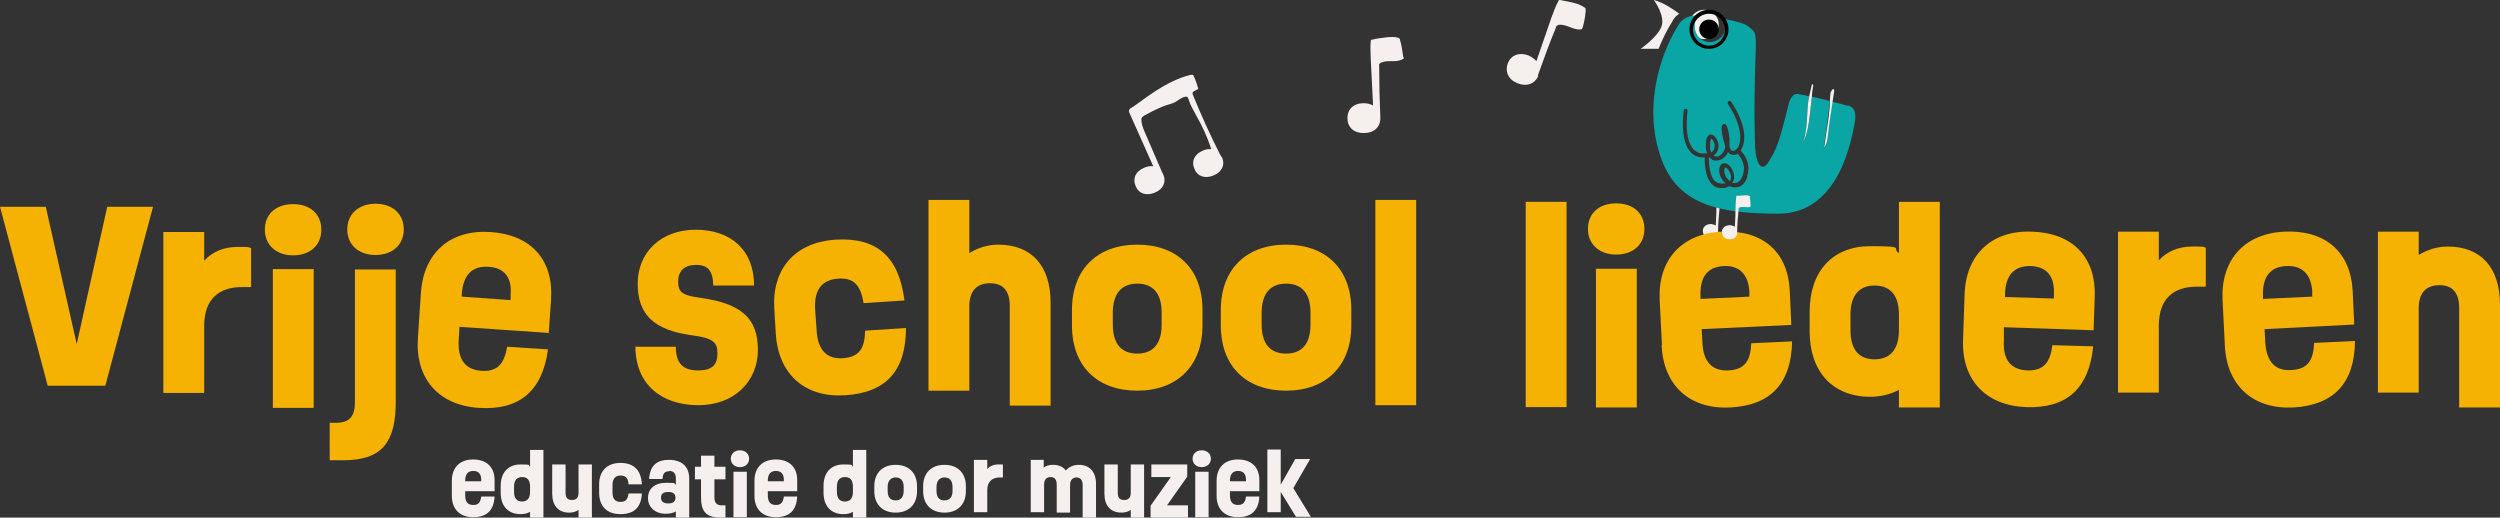 <?xml version="1.0" encoding="UTF-8"?>
<svg width="256px" height="53px" viewBox="0 0 256 53" version="1.1" xmlns="http://www.w3.org/2000/svg" xmlns:xlink="http://www.w3.org/1999/xlink">
    <rect x="0" y="0" width="256" height="53" fill="#333333" stroke="none"/>
    <title>VSL logo RGB_Logo NL lang geel met beeldmerk@3x</title>
    <g id="Ontwerp" stroke="none" stroke-width="1" fill="none" fill-rule="evenodd">
        <g id="20M-1-Werkplaats-mobiel" transform="translate(-20, -10)" fill-rule="nonzero">
            <g id="VSL-logo-RGB_Logo-NL-lang-geel-met-beeldmerk" transform="translate(20, 10)">
                <path d="M174.5,4 C173.675,4 173,3.325 173,2.5 C173,1.675 173.675,1 174.5,1 C175.325,1 176,1.675 176,2.5 C176,3.325 175.325,4 174.5,4 Z" id="Path" fill="#F5F0ED"></path>
                <g id="Group">
                    <path d="M177.258,20.081 C177.258,20.041 177.258,20.002 177.219,19.963 C177.219,19.963 177.18,19.963 177.141,19.924 C176.867,19.846 176.593,19.885 176.281,19.924 C176.164,19.924 176.046,19.924 175.89,19.924 C175.89,19.924 175.89,19.924 175.851,19.924 C175.851,19.924 175.851,19.924 175.851,19.963 C175.812,20.276 175.773,20.55 175.773,20.863 C175.773,21.529 175.734,22.39 175.695,23.095 C175.577,23.016 175.421,22.977 175.226,22.938 C174.757,22.938 174.405,23.173 174.366,23.603 C174.366,24.034 174.64,24.347 175.109,24.386 C175.577,24.386 175.89,24.191 175.929,23.799 L175.929,23.799 C175.929,23.799 175.929,23.799 175.929,23.76 C175.929,23.76 175.929,23.76 175.929,23.76 C175.929,23.76 175.929,23.76 175.929,23.76 C175.929,22.938 176.007,22.116 176.085,21.255 C176.085,21.255 176.085,21.216 176.085,21.177 C176.085,21.177 176.085,21.177 176.164,21.137 C176.476,20.981 176.906,21.177 177.258,21.059 C177.258,21.059 177.297,21.059 177.297,21.02 C177.297,21.02 177.297,20.981 177.297,20.942 C177.297,20.668 177.297,20.394 177.219,20.12 L177.258,20.081 Z" id="Path" fill="#F5F0ED"></path>
                    <path d="M46.268,50.769 L46.268,49.242 C46.268,47.872 47.089,47.05 48.457,47.05 C49.824,47.05 50.645,47.833 50.645,49.164 L50.645,50.299 L47.636,50.299 L47.636,50.73 C47.636,51.395 47.91,51.708 48.457,51.708 C49.004,51.708 49.199,51.434 49.277,50.847 L50.645,50.847 C50.567,52.295 49.824,52.961 48.457,52.961 C47.089,52.961 46.268,52.139 46.268,50.769 L46.268,50.769 Z M49.277,49.281 L49.277,49.125 C49.277,48.538 49.004,48.225 48.457,48.225 C47.91,48.225 47.636,48.577 47.636,49.203 L47.636,49.281 L49.277,49.281 L49.277,49.281 Z" id="Shape" fill="#F5F0ED"></path>
                    <path d="M51.27,50.417 L51.27,49.751 C51.27,48.381 52.052,47.559 53.302,47.559 C54.553,47.559 54.006,47.637 54.279,47.794 L54.279,46.072 L55.647,46.072 L55.647,53 L54.279,53 L54.279,52.413 C54.006,52.569 53.693,52.648 53.302,52.648 C52.052,52.648 51.27,51.826 51.27,50.456 L51.27,50.417 Z M53.459,51.356 C54.006,51.356 54.279,51.004 54.279,50.377 L54.279,49.829 C54.279,49.164 54.006,48.851 53.459,48.851 C52.912,48.851 52.638,49.203 52.638,49.829 L52.638,50.377 C52.638,51.004 52.912,51.356 53.459,51.356 Z" id="Shape" fill="#F5F0ED"></path>
                    <path d="M60.61,53 L59.242,53 L59.242,52.217 C58.969,52.413 58.617,52.491 58.304,52.491 C57.171,52.491 56.546,51.787 56.546,50.534 L56.546,47.559 L57.914,47.559 L57.914,50.456 C57.914,50.965 58.109,51.199 58.578,51.199 C59.047,51.199 59.242,50.925 59.242,50.456 L59.242,47.559 L60.61,47.559 L60.61,52.961 L60.61,53 Z" id="Path" fill="#F5F0ED"></path>
                    <path d="M61.352,50.456 L61.352,49.595 C61.352,48.225 62.173,47.403 63.541,47.403 C64.909,47.403 65.651,48.146 65.729,49.595 L64.361,49.595 C64.322,48.968 64.088,48.694 63.541,48.694 C62.994,48.694 62.72,49.047 62.72,49.673 L62.72,50.417 C62.72,51.082 62.994,51.395 63.541,51.395 C64.088,51.395 64.283,51.121 64.361,50.534 L65.729,50.534 C65.651,51.943 64.948,52.648 63.541,52.648 C62.134,52.648 61.352,51.826 61.352,50.456 L61.352,50.456 Z" id="Path" fill="#F5F0ED"></path>
                    <path d="M68.504,48.264 C68.074,48.264 67.878,48.459 67.839,49.047 L66.472,49.047 C66.55,47.716 67.214,47.089 68.504,47.089 C69.793,47.089 70.575,47.755 70.575,49.007 L70.575,53 L69.207,53 L69.207,52.374 C68.934,52.53 68.582,52.609 68.152,52.609 C67.097,52.609 66.354,51.943 66.354,51.004 C66.354,50.064 67.019,49.438 68.23,49.438 C69.442,49.438 68.934,49.516 69.207,49.634 L69.207,48.968 C69.207,48.499 68.973,48.225 68.543,48.225 L68.504,48.264 Z M68.426,51.552 C68.934,51.552 69.168,51.356 69.168,50.965 C69.168,50.573 68.934,50.377 68.426,50.377 C67.918,50.377 67.683,50.573 67.683,50.965 C67.683,51.356 67.957,51.552 68.426,51.552 Z" id="Shape" fill="#F5F0ED"></path>
                    <path d="M71.786,50.965 L71.786,49.086 L71.161,49.086 L71.161,47.794 L71.786,47.794 L71.786,46.659 L73.154,46.659 L73.154,47.794 L74.287,47.794 L74.287,49.086 L73.154,49.086 L73.154,50.925 C73.154,51.473 73.388,51.747 73.897,51.747 L74.287,51.747 L74.287,53 L73.74,53 C72.333,53 71.786,52.374 71.786,50.965 Z" id="Path" fill="#F5F0ED"></path>
                    <path d="M74.834,46.972 C74.834,46.463 75.225,46.111 75.772,46.111 C76.319,46.111 76.71,46.463 76.71,46.972 C76.71,47.481 76.319,47.833 75.772,47.833 C75.225,47.833 74.834,47.481 74.834,46.972 Z M75.108,48.303 L76.476,48.303 L76.476,52.961 L75.108,52.961 L75.108,48.303 Z" id="Shape" fill="#F5F0ED"></path>
                    <path d="M77.257,50.769 L77.257,49.242 C77.257,47.872 78.078,47.05 79.446,47.05 C80.813,47.05 81.634,47.833 81.634,49.164 L81.634,50.299 L78.625,50.299 L78.625,50.73 C78.625,51.395 78.898,51.708 79.446,51.708 C79.993,51.708 80.188,51.434 80.266,50.847 L81.634,50.847 C81.556,52.295 80.813,52.961 79.446,52.961 C78.078,52.961 77.257,52.139 77.257,50.769 L77.257,50.769 Z M80.266,49.281 L80.266,49.125 C80.266,48.538 79.993,48.225 79.446,48.225 C78.898,48.225 78.625,48.577 78.625,49.203 L78.625,49.281 L80.266,49.281 Z" id="Shape" fill="#F5F0ED"></path>
                    <path d="M84.33,50.417 L84.33,49.751 C84.33,48.381 85.112,47.559 86.362,47.559 C87.613,47.559 87.066,47.637 87.339,47.794 L87.339,46.072 L88.707,46.072 L88.707,53 L87.339,53 L87.339,52.413 C87.066,52.569 86.753,52.648 86.362,52.648 C85.112,52.648 84.33,51.826 84.33,50.456 L84.33,50.417 Z M86.519,51.356 C87.066,51.356 87.339,51.004 87.339,50.377 L87.339,49.829 C87.339,49.164 87.066,48.851 86.519,48.851 C85.972,48.851 85.698,49.203 85.698,49.829 L85.698,50.377 C85.698,51.004 85.972,51.356 86.519,51.356 Z" id="Shape" fill="#F5F0ED"></path>
                    <path d="M89.528,50.299 L89.528,49.79 C89.528,48.42 90.387,47.598 91.716,47.598 C93.045,47.598 93.904,48.42 93.904,49.79 L93.904,50.299 C93.904,51.669 93.045,52.491 91.716,52.491 C90.387,52.491 89.528,51.669 89.528,50.299 Z M91.716,51.239 C92.224,51.239 92.537,50.925 92.537,50.26 L92.537,49.869 C92.537,49.203 92.224,48.89 91.716,48.89 C91.208,48.89 90.895,49.242 90.895,49.869 L90.895,50.26 C90.895,50.925 91.169,51.239 91.716,51.239 Z" id="Shape" fill="#F5F0ED"></path>
                    <path d="M94.53,50.299 L94.53,49.79 C94.53,48.42 95.389,47.598 96.718,47.598 C98.047,47.598 98.906,48.42 98.906,49.79 L98.906,50.299 C98.906,51.669 98.047,52.491 96.718,52.491 C95.389,52.491 94.53,51.669 94.53,50.299 Z M96.718,51.239 C97.226,51.239 97.539,50.925 97.539,50.26 L97.539,49.869 C97.539,49.203 97.226,48.89 96.718,48.89 C96.21,48.89 95.897,49.242 95.897,49.869 L95.897,50.26 C95.897,50.925 96.171,51.239 96.718,51.239 Z" id="Shape" fill="#F5F0ED"></path>
                    <path d="M99.727,47.089 L101.095,47.089 L101.095,48.029 C101.368,47.716 101.759,47.559 102.228,47.559 C102.697,47.559 102.541,47.559 102.697,47.559 L102.697,48.89 L102.384,48.89 C101.642,48.89 101.095,49.281 101.095,50.182 L101.095,52.452 L99.727,52.452 L99.727,47.05 L99.727,47.089 Z" id="Path" fill="#F5F0ED"></path>
                    <path d="M105.511,47.089 L106.878,47.089 L106.878,47.872 C107.152,47.677 107.465,47.598 107.816,47.598 C108.402,47.598 108.871,47.794 109.145,48.185 C109.418,47.833 109.926,47.598 110.474,47.598 C111.568,47.598 112.232,48.303 112.232,49.555 L112.232,53 L110.864,53 L110.864,49.673 C110.864,49.164 110.63,48.89 110.239,48.89 C109.848,48.89 109.575,49.164 109.575,49.634 L109.575,52.491 L108.207,52.491 L108.207,49.634 C108.207,49.125 108.012,48.851 107.582,48.851 C107.152,48.851 106.917,49.125 106.917,49.595 L106.917,52.452 L105.55,52.452 L105.55,47.05 L105.511,47.089 Z" id="Path" fill="#F5F0ED"></path>
                    <path d="M117.156,53 L115.788,53 L115.788,52.217 C115.515,52.413 115.163,52.491 114.85,52.491 C113.717,52.491 113.092,51.787 113.092,50.534 L113.092,47.559 L114.459,47.559 L114.459,50.456 C114.459,50.965 114.655,51.199 115.124,51.199 C115.593,51.199 115.788,50.925 115.788,50.456 L115.788,47.559 L117.156,47.559 L117.156,52.961 L117.156,53 Z" id="Path" fill="#F5F0ED"></path>
                    <polygon id="Path" fill="#F5F0ED" points="117.82 51.787 119.891 48.851 117.898 48.851 117.898 47.559 121.572 47.559 121.572 48.812 119.501 51.747 121.65 51.747 121.65 53 117.82 53 117.82 51.826"></polygon>
                    <path d="M122.119,46.972 C122.119,46.463 122.51,46.111 123.057,46.111 C123.604,46.111 123.995,46.463 123.995,46.972 C123.995,47.481 123.604,47.833 123.057,47.833 C122.51,47.833 122.119,47.481 122.119,46.972 Z M122.392,48.303 L123.76,48.303 L123.76,52.961 L122.392,52.961 L122.392,48.303 Z" id="Shape" fill="#F5F0ED"></path>
                    <path d="M124.581,50.769 L124.581,49.242 C124.581,47.872 125.401,47.05 126.769,47.05 C128.137,47.05 128.957,47.833 128.957,49.164 L128.957,50.299 L125.948,50.299 L125.948,50.73 C125.948,51.395 126.222,51.708 126.769,51.708 C127.316,51.708 127.512,51.434 127.59,50.847 L128.957,50.847 C128.879,52.295 128.137,52.961 126.769,52.961 C125.401,52.961 124.581,52.139 124.581,50.769 L124.581,50.769 Z M127.59,49.281 L127.59,49.125 C127.59,48.538 127.316,48.225 126.769,48.225 C126.222,48.225 125.948,48.577 125.948,49.203 L125.948,49.281 L127.59,49.281 L127.59,49.281 Z" id="Shape" fill="#F5F0ED"></path>
                    <polygon id="Path" fill="#F5F0ED" points="131.146 50.417 131.146 52.452 129.778 52.452 129.778 46.032 131.146 46.032 131.146 49.634 132.631 47.011 134.155 47.011 132.435 49.986 134.233 52.922 132.709 52.922 131.146 50.377"></polygon>
                    <path d="M64.987,35.503 L69.207,35.503 C69.207,37.186 69.911,37.93 71.474,37.93 C73.037,37.93 73.467,37.264 73.467,36.168 C73.467,35.072 73.037,34.603 70.809,34.329 C66.941,33.781 65.299,32.215 65.299,29.044 C65.299,25.874 67.644,23.525 71.239,23.525 C74.834,23.525 77.218,25.6 77.218,29.24 L73.037,29.24 C72.998,27.713 72.49,27.126 71.278,27.126 C70.067,27.126 69.442,27.753 69.442,28.849 C69.442,29.945 69.911,30.258 71.708,30.493 C75.929,31.08 77.609,32.606 77.609,35.816 C77.609,39.026 75.225,41.492 71.513,41.492 C67.8,41.492 65.065,39.417 65.065,35.464" id="Path" fill="#F5B203"></path>
                    <path d="M79.446,34.25 L79.289,31.667 C79.016,27.557 81.399,24.817 85.542,24.543 C89.879,24.269 92.068,26.383 92.615,30.767 L88.434,31.041 C88.121,29.201 87.457,28.418 85.815,28.535 C84.135,28.653 83.353,29.71 83.471,31.667 L83.627,33.898 C83.744,35.855 84.682,36.795 86.323,36.677 C88.004,36.56 88.551,35.66 88.59,33.859 L92.771,33.585 C92.771,37.891 90.817,40.2 86.558,40.474 C82.455,40.748 79.719,38.36 79.446,34.211" id="Path" fill="#F5B203"></path>
                    <path d="M95.077,20.472 L99.258,20.472 L99.258,25.913 C100.157,25.365 101.173,25.052 102.228,25.052 C105.628,25.052 107.582,27.205 107.582,31.001 L107.582,41.531 L103.4,41.531 L103.4,31.354 C103.4,29.788 102.736,29.005 101.368,29.005 C100.001,29.005 99.258,29.827 99.258,31.354 L99.258,40.004 L95.077,40.004 L95.077,20.472 L95.077,20.472 Z" id="Path" fill="#F5B203"></path>
                    <path d="M116.452,36.208 C118.055,36.208 118.953,35.229 118.953,33.233 L118.953,32.019 C118.953,30.023 118.055,29.044 116.452,29.044 C114.85,29.044 113.951,30.062 113.951,32.019 L113.951,33.233 C113.951,35.229 114.85,36.208 116.452,36.208 M109.77,33.311 L109.77,31.745 C109.77,27.557 112.388,25.052 116.452,25.052 C120.517,25.052 123.135,27.518 123.135,31.745 L123.135,33.311 C123.135,37.499 120.517,40.004 116.452,40.004 C112.388,40.004 109.77,37.538 109.77,33.311" id="Shape" fill="#F5B203"></path>
                    <path d="M131.693,36.208 C133.295,36.208 134.194,35.229 134.194,33.233 L134.194,32.019 C134.194,30.023 133.295,29.044 131.693,29.044 C130.091,29.044 129.192,30.062 129.192,32.019 L129.192,33.233 C129.192,35.229 130.091,36.208 131.693,36.208 M125.011,33.311 L125.011,31.745 C125.011,27.557 127.629,25.052 131.693,25.052 C135.757,25.052 138.375,27.518 138.375,31.745 L138.375,33.311 C138.375,37.499 135.757,40.004 131.693,40.004 C127.629,40.004 125.011,37.538 125.011,33.311" id="Shape" fill="#F5B203"></path>
                    <rect id="Rectangle" fill="#F5B203" x="140.837" y="20.472" width="4.181" height="21.02"></rect>
                    <rect id="Rectangle" fill="#F5B203" x="156.234" y="20.668" width="4.181" height="21.02"></rect>
                    <path d="M163.424,27.518 L167.606,27.518 L167.606,41.727 L163.424,41.727 L163.424,27.518 Z M162.604,23.447 C162.604,21.842 163.737,20.824 165.495,20.824 C167.254,20.824 168.387,21.842 168.387,23.447 C168.387,25.052 167.215,26.069 165.495,26.069 C163.776,26.069 162.604,25.013 162.604,23.447" id="Shape" fill="#F5B203"></path>
                    <path d="M179.134,30.375 L179.134,29.827 C179.016,28.066 178.078,27.165 176.515,27.244 C174.835,27.322 174.053,28.379 174.132,30.336 L174.132,30.61 C174.132,30.61 179.134,30.375 179.134,30.375 L179.134,30.375 Z M170.185,35.346 L169.95,30.727 C169.755,26.617 172.178,23.917 176.32,23.721 C180.501,23.525 183.12,25.795 183.276,29.866 L183.432,33.272 L174.249,33.702 L174.327,35.072 C174.405,37.03 175.304,38.008 176.984,37.93 C178.665,37.852 179.251,36.951 179.329,35.151 L183.51,34.955 C183.432,39.339 181.244,41.531 177.141,41.727 C173.037,41.922 170.341,39.496 170.146,35.346" id="Shape" fill="#F5B203"></path>
                    <path d="M191.951,36.795 C193.553,36.795 194.452,35.777 194.452,33.82 L194.452,32.215 C194.452,30.219 193.553,29.24 191.951,29.24 C190.349,29.24 189.489,30.297 189.489,32.215 L189.489,33.82 C189.489,35.777 190.349,36.795 191.951,36.795 M185.308,33.898 L185.308,31.902 C185.308,27.753 187.692,25.208 191.521,25.208 C195.351,25.208 193.632,25.443 194.452,25.913 L194.452,20.668 L198.633,20.668 L198.633,41.727 L194.452,41.727 L194.452,39.926 C193.632,40.357 192.615,40.631 191.521,40.631 C187.692,40.631 185.308,38.086 185.308,33.937" id="Shape" fill="#F5B203"></path>
                    <path d="M210.318,30.571 L210.318,30.023 C210.396,28.261 209.536,27.283 207.934,27.244 C206.254,27.205 205.355,28.183 205.316,30.14 L205.316,30.414 C205.316,30.414 210.318,30.571 210.318,30.571 L210.318,30.571 Z M201.017,34.798 L201.174,30.179 C201.291,26.069 203.948,23.564 208.051,23.721 C212.233,23.838 214.655,26.343 214.499,30.414 L214.382,33.82 L205.199,33.507 L205.199,34.877 C205.081,36.834 205.902,37.852 207.582,37.93 C209.263,37.969 209.927,37.147 210.162,35.346 L214.343,35.464 C213.913,39.848 211.568,41.844 207.465,41.688 C203.362,41.531 200.861,38.908 201.017,34.798" id="Shape" fill="#F5B203"></path>
                    <path d="M216.883,23.721 L221.064,23.721 L221.064,26.657 C221.885,25.756 223.057,25.247 224.464,25.247 C225.871,25.247 225.441,25.247 225.871,25.365 L225.871,29.357 L224.933,29.357 C222.627,29.357 221.064,30.532 221.064,33.35 L221.064,40.2 L216.883,40.2 L216.883,23.721 L216.883,23.721 Z" id="Path" fill="#F5B203"></path>
                    <path d="M236.774,30.375 L236.774,29.827 C236.656,28.066 235.719,27.165 234.116,27.244 C232.436,27.322 231.654,28.379 231.733,30.336 L231.733,30.61 C231.733,30.61 236.735,30.375 236.735,30.375 L236.774,30.375 Z M227.825,35.346 L227.59,30.727 C227.395,26.617 229.818,23.917 233.921,23.721 C238.102,23.525 240.721,25.795 240.916,29.827 L241.072,33.233 L231.889,33.702 L231.967,35.072 C232.084,37.03 232.983,38.008 234.624,37.891 C236.305,37.812 236.891,36.912 236.969,35.112 L241.15,34.916 C241.111,39.3 238.923,41.492 234.82,41.727 C230.717,41.922 228.02,39.496 227.825,35.386" id="Shape" fill="#F5B203"></path>
                    <path d="M243.495,23.721 L247.676,23.721 L247.676,26.109 C248.575,25.561 249.591,25.247 250.646,25.247 C254.046,25.247 256,27.4 256,31.197 L256,41.727 L251.819,41.727 L251.819,31.549 C251.819,29.984 251.154,29.201 249.787,29.201 C248.419,29.201 247.676,30.023 247.676,31.549 L247.676,40.2 L243.495,40.2 L243.495,23.721 L243.495,23.721 Z" id="Path" fill="#F5B203"></path>
                    <path d="M162.369,0.9 C162.369,0.822 162.291,0.783 162.213,0.744 C161.705,0.391 161.119,0.274 160.532,0.157 C160.259,0.117 160.024,0.039 159.751,0 C159.751,0 159.673,0 159.673,0 C159.634,0 159.595,0.039 159.595,0.078 C159.282,0.626 159.087,1.253 158.852,1.84 C158.383,3.21 157.797,4.893 157.328,6.263 C157.133,6.028 156.859,5.832 156.507,5.676 C155.57,5.323 154.71,5.637 154.397,6.498 C154.085,7.359 154.475,8.181 155.413,8.533 C156.312,8.886 157.094,8.612 157.484,7.868 L157.484,7.868 C157.484,7.868 157.484,7.868 157.484,7.829 C157.484,7.829 157.484,7.79 157.484,7.75 C157.484,7.711 157.523,7.633 157.523,7.594 C158.11,5.95 158.696,4.345 159.36,2.74 C159.36,2.701 159.36,2.662 159.438,2.623 C159.477,2.623 159.555,2.583 159.595,2.544 C160.376,2.427 161.08,3.092 161.822,3.014 C161.861,3.014 161.939,3.014 161.978,2.975 C161.978,2.975 162.017,2.897 162.056,2.857 C162.213,2.309 162.33,1.722 162.369,1.174 C162.369,1.096 162.369,0.979 162.369,0.9 L162.369,0.9 Z" id="Path" fill="#F5F0ED"></path>
                    <path d="M143.69,5.832 C143.612,5.245 143.534,4.697 143.377,4.149 C143.377,4.071 143.338,3.953 143.26,3.914 C143.221,3.875 143.143,3.836 143.065,3.836 C142.478,3.719 141.853,3.836 141.267,3.914 C140.993,3.953 140.759,3.993 140.485,4.071 C140.485,4.071 140.407,4.071 140.407,4.071 C140.407,4.071 140.368,4.149 140.368,4.188 C140.29,4.815 140.368,5.48 140.368,6.106 C140.446,7.555 140.524,9.316 140.603,10.804 C140.329,10.647 140.016,10.569 139.626,10.569 C138.61,10.569 137.945,11.195 137.984,12.134 C137.984,13.074 138.688,13.661 139.704,13.622 C140.681,13.622 141.306,13.035 141.345,12.213 L141.345,12.213 C141.345,12.213 141.345,12.174 141.345,12.134 C141.345,12.134 141.345,12.134 141.345,12.095 C141.345,12.095 141.345,12.056 141.345,12.017 C141.267,10.256 141.228,8.494 141.228,6.733 C141.228,6.694 141.228,6.615 141.228,6.576 C141.228,6.537 141.306,6.498 141.345,6.459 C142.009,6.067 142.908,6.459 143.612,6.067 C143.651,6.067 143.69,6.028 143.729,5.989 C143.729,5.95 143.729,5.871 143.729,5.832 L143.69,5.832 Z" id="Path" fill="#F5F0ED"></path>
                    <path d="M125.05,16.049 C125.05,15.97 124.971,15.892 124.932,15.814 L124.932,15.814 C123.916,13.818 122.978,11.743 122.119,9.629 C122.119,9.629 122.119,9.551 122.119,9.512 C122.119,9.473 122.158,9.394 122.197,9.394 C122.353,9.277 122.51,9.199 122.705,9.12 C122.588,8.651 122.431,8.22 122.236,7.79 C122.236,7.75 122.197,7.711 122.158,7.672 C122.08,7.633 121.962,7.672 121.884,7.672 C119.852,8.181 118.094,9.434 116.374,10.686 C116.179,10.843 115.984,10.96 115.788,11.078 C115.632,11.156 115.554,11.352 115.632,11.508 C116.452,13.348 117.273,15.188 118.094,17.027 C117.82,16.988 117.468,17.027 117.156,17.184 C116.296,17.536 115.944,18.28 116.296,19.063 C116.609,19.846 117.39,20.081 118.25,19.728 C119.11,19.376 119.461,18.632 119.11,17.849 C119.071,17.732 118.993,17.654 118.953,17.536 L117.195,13.465 C117.039,13.113 116.921,12.761 116.882,12.408 C116.882,12.33 116.882,12.252 116.882,12.134 C116.921,11.978 117.078,11.9 117.195,11.821 C117.703,11.547 118.211,11.273 118.758,11.038 C118.993,10.921 119.227,10.843 119.461,10.764 C119.735,10.686 120.009,10.608 120.282,10.49 C120.634,10.295 120.946,9.982 121.376,9.903 C121.415,9.903 121.494,9.903 121.533,9.903 C121.65,9.942 121.689,10.099 121.728,10.216 C121.884,10.764 122.197,11.273 122.47,11.782 C123.096,12.878 123.643,14.052 124.034,15.266 C123.76,15.266 123.486,15.266 123.174,15.422 C122.314,15.775 121.962,16.518 122.314,17.301 C122.627,18.084 123.408,18.319 124.268,17.967 C125.128,17.614 125.479,16.871 125.128,16.088 L125.05,16.049 Z" id="Path" fill="#F5F0ED"></path>
                    <path d="M16.725,23.76 L20.907,23.76 L20.907,26.696 C21.727,25.795 22.9,25.287 24.307,25.287 C25.713,25.287 25.283,25.287 25.713,25.404 L25.713,29.397 L24.775,29.397 C22.47,29.397 20.907,30.571 20.907,33.389 L20.907,40.239 L16.725,40.239 L16.725,23.76 Z" id="Path" fill="#F5B203"></path>
                    <rect id="Rectangle" fill="#F5B203" x="27.941" y="27.557" width="4.181" height="14.209"></rect>
                    <path d="M27.12,23.525 C27.12,21.92 28.253,20.903 30.012,20.903 C31.77,20.903 32.904,21.92 32.904,23.525 C32.904,25.13 31.731,26.148 30.012,26.148 C28.292,26.148 27.12,25.091 27.12,23.525" id="Path" fill="#F5B203"></path>
                    <path d="M38.453,20.863 C40.211,20.863 41.345,21.92 41.345,23.486 C41.345,25.052 40.211,26.109 38.453,26.109 C36.694,26.109 35.561,25.052 35.561,23.486 C35.561,21.92 36.733,20.863 38.453,20.863 M33.763,43.292 L34.428,43.292 C35.756,43.292 36.343,42.666 36.343,41.179 L36.343,27.596 L40.524,27.596 L40.524,41.14 C40.524,45.21 39.195,47.129 35.17,47.129 L33.763,47.129 L33.763,43.332 L33.763,43.292 Z" id="Shape" fill="#F5B203"></path>
                    <path d="M52.286,30.727 L52.286,30.179 C52.443,28.418 51.622,27.4 50.02,27.322 C48.339,27.205 47.441,28.144 47.284,30.101 L47.284,30.375 C47.284,30.375 52.247,30.727 52.247,30.727 L52.286,30.727 Z M42.79,34.603 L43.103,29.984 C43.377,25.874 46.112,23.486 50.215,23.76 C54.397,24.034 56.702,26.617 56.429,30.688 L56.194,34.094 L47.05,33.468 L46.972,34.838 C46.855,36.795 47.636,37.852 49.277,37.969 C50.958,38.086 51.622,37.264 51.935,35.503 L56.116,35.777 C55.53,40.122 53.107,42.04 49.004,41.766 C44.901,41.492 42.517,38.752 42.79,34.642" id="Shape" fill="#F5B203"></path>
                    <polygon id="Path" fill="#F5B203" points="0 21.177 4.689 21.177 7.855 35.229 10.981 21.177 15.67 21.177 10.786 39.496 4.885 39.496"></polygon>
                    <path d="M189.098,10.804 C189.098,10.804 188.434,10.608 187.613,10.412 C187.457,11.508 187.301,12.643 187.145,13.739 C187.105,14.209 187.027,14.679 186.754,15.031 C186.832,14.522 186.91,14.013 186.988,13.504 C187.105,12.604 187.223,11.704 187.34,10.764 C187.34,10.608 187.34,10.49 187.34,10.334 C186.754,10.177 186.129,10.021 185.542,9.903 C185.464,10.49 185.425,11.038 185.347,11.626 C185.23,12.604 185.113,13.622 184.683,14.522 C185.113,13.152 184.995,11.665 185.191,10.216 C185.191,10.099 185.23,9.982 185.269,9.864 C184.8,9.747 184.37,9.668 184.096,9.629 C183.354,9.512 183.12,10.804 183.12,10.804 C182.103,14.992 181.83,15.344 181.166,16.479 C180.345,17.888 179.798,16.597 179.72,15.031 C179.681,13.661 179.603,11.078 179.72,7.163 C179.837,3.249 179.954,3.445 179.016,2.701 C178.586,2.349 177.492,2.114 176.437,1.918 C176.593,2.153 176.672,2.427 176.672,2.74 C176.672,3.601 175.968,4.306 175.109,4.306 C174.249,4.306 173.545,3.601 173.545,2.74 C173.545,1.879 173.741,1.879 174.053,1.605 C173.311,1.527 172.803,1.722 172.49,1.918 C171.982,2.231 171.787,2.701 171.787,2.701 C171.279,3.523 170.81,4.462 170.419,5.519 C169.325,8.455 168.778,12.213 169.989,15.892 C171.631,20.942 175.89,21.881 182.103,21.881 C188.317,21.881 189.567,14.366 189.919,12.604 C190.271,10.843 189.177,10.804 189.177,10.804 L189.098,10.804 Z M178.938,18.084 C178.508,19.376 177.61,19.219 177.336,19.141 C177.258,19.141 177.18,19.102 177.102,19.063 C176.945,19.141 176.789,19.219 176.554,19.258 C176.437,19.258 176.359,19.258 176.242,19.258 C175.89,19.258 175.577,19.141 175.343,18.906 C174.483,18.123 174.561,16.205 174.561,16.127 C174.561,16.127 174.561,16.127 174.561,16.127 C174.014,16.127 173.545,16.01 173.194,15.657 C171.943,14.444 172.412,11.469 172.412,11.312 C172.412,11.195 172.529,11.117 172.647,11.156 C172.764,11.156 172.842,11.273 172.803,11.391 C172.803,11.391 172.373,14.326 173.467,15.344 C173.78,15.657 174.249,15.775 174.796,15.696 C174.718,15.462 174.64,15.148 174.679,14.796 C174.679,14.131 174.874,13.778 175.187,13.778 C175.577,13.778 175.89,14.287 175.968,14.796 C176.007,15.188 175.89,15.657 175.46,15.931 C175.46,15.931 175.499,15.931 175.538,15.97 C175.734,16.088 175.968,16.049 176.164,15.892 C176.398,15.736 176.593,15.462 176.672,14.992 C176.359,14.013 176.164,12.996 176.398,12.761 C176.476,12.682 176.554,12.682 176.633,12.722 C176.711,12.722 176.945,12.839 177.102,14.17 C177.102,14.444 177.102,14.718 177.102,14.992 C177.102,15.031 177.102,15.07 177.141,15.148 C177.219,15.344 177.336,15.462 177.453,15.462 C177.61,15.462 177.805,15.344 177.961,15.109 C178.391,14.366 178.352,12.8 176.945,10.647 C176.867,10.569 176.945,10.412 176.984,10.373 C177.062,10.295 177.219,10.373 177.258,10.412 C178.821,12.722 178.821,14.444 178.313,15.305 C178.313,15.344 178.274,15.383 178.235,15.422 C178.547,15.736 179.368,16.714 178.899,18.045 L178.938,18.084 Z" id="Shape" fill="#0AA6A6"></path>
                    <path d="M175.577,14.953 C175.577,14.561 175.343,14.209 175.226,14.209 C175.226,14.209 175.109,14.326 175.109,14.835 C175.109,15.148 175.109,15.383 175.226,15.618 C175.499,15.462 175.577,15.188 175.577,14.992 L175.577,14.953 Z" id="Path" fill="#0AA6A6"></path>
                    <path d="M176.672,17.145 C176.672,17.145 176.672,17.145 176.672,17.145 C176.633,17.145 176.593,17.223 176.593,17.301 C176.476,17.732 176.75,18.241 177.141,18.554 C177.219,18.436 177.258,18.319 177.258,18.123 C177.258,17.654 176.867,17.184 176.672,17.145 Z" id="Path" fill="#0AA6A6"></path>
                    <path d="M177.961,15.736 C177.805,15.853 177.61,15.892 177.453,15.853 C177.258,15.853 177.102,15.736 176.945,15.579 C176.828,15.853 176.633,16.088 176.398,16.244 C176.203,16.362 176.007,16.44 175.773,16.44 C175.538,16.44 175.46,16.44 175.304,16.323 C175.187,16.244 175.069,16.166 174.991,16.049 C174.991,16.049 174.991,16.049 174.991,16.049 C174.991,16.049 174.991,16.049 174.991,16.049 C174.991,16.049 174.991,16.088 174.991,16.127 C174.991,16.127 174.913,17.888 175.617,18.554 C175.851,18.75 176.125,18.828 176.476,18.789 C176.554,18.789 176.633,18.789 176.672,18.75 C176.242,18.358 175.929,17.732 176.085,17.145 C176.203,16.675 176.554,16.714 176.633,16.714 C177.102,16.792 177.57,17.458 177.57,18.084 C177.57,18.241 177.57,18.476 177.375,18.71 C177.375,18.71 177.375,18.71 177.375,18.71 C177.844,18.867 178.235,18.593 178.469,17.928 C178.86,16.753 178.118,15.931 177.883,15.696 L177.961,15.736 Z" id="Path" fill="#0AA6A6"></path>
                    <path d="M185.66,8.651 C185.503,8.533 185.503,8.886 185.464,8.964 C185.386,9.238 185.347,9.551 185.269,9.825 C185.269,9.942 185.23,10.06 185.191,10.177 C184.995,11.626 185.113,13.113 184.683,14.483 C185.113,13.583 185.23,12.604 185.347,11.586 C185.425,10.999 185.464,10.451 185.542,9.864 C185.542,9.629 185.581,9.394 185.621,9.12 C185.621,9.003 185.738,8.69 185.621,8.612 L185.66,8.651 Z" id="Path" fill="#F5F0ED"></path>
                    <path d="M187.457,9.434 C187.418,9.747 187.379,10.06 187.379,10.373 C187.379,10.53 187.379,10.686 187.379,10.804 C187.301,11.704 187.184,12.604 187.027,13.544 C186.949,14.052 186.871,14.561 186.793,15.07 C187.066,14.718 187.145,14.248 187.184,13.778 C187.301,12.682 187.496,11.547 187.653,10.451 C187.692,10.099 187.77,9.786 187.809,9.434 C187.887,8.964 187.574,9.081 187.496,9.434 L187.457,9.434 Z" id="Path" fill="#F5F0ED"></path>
                    <path d="M179.212,20.198 C179.212,20.159 179.212,20.12 179.173,20.081 C179.173,20.081 179.134,20.081 179.094,20.041 C178.821,19.963 178.547,20.002 178.235,20.041 C178.118,20.041 178,20.041 177.844,20.041 C177.844,20.041 177.844,20.041 177.805,20.041 C177.805,20.041 177.805,20.041 177.805,20.081 C177.766,20.394 177.727,20.668 177.727,20.981 C177.727,21.646 177.688,22.507 177.649,23.212 C177.531,23.134 177.375,23.095 177.18,23.055 C176.711,23.055 176.359,23.29 176.32,23.721 C176.32,24.151 176.593,24.465 177.062,24.504 C177.531,24.504 177.844,24.308 177.883,23.917 L177.883,23.917 C177.883,23.917 177.883,23.917 177.883,23.877 C177.883,23.877 177.883,23.877 177.883,23.877 C177.883,23.877 177.883,23.877 177.883,23.877 C177.883,23.055 177.961,22.233 178.039,21.372 C178.039,21.372 178.039,21.333 178.039,21.294 C178.039,21.294 178.039,21.294 178.118,21.255 C178.43,21.098 178.86,21.294 179.212,21.177 C179.212,21.177 179.251,21.177 179.251,21.137 C179.251,21.137 179.251,21.098 179.251,21.059 C179.251,20.785 179.251,20.511 179.173,20.237 L179.212,20.198 Z" id="Path" fill="#F5F0ED"></path>
                </g>
                <path d="M171.959,1.417 C171.347,0.945 170.367,0.276 169.347,0 C169.347,0 170.571,1.614 170.122,2.756 C169.673,3.858 168,5 168,5 L169.837,5 C170.245,3.976 170.735,2.992 171.265,2.165 C171.265,2.165 171.429,1.732 172,1.378 L171.959,1.417 Z" id="Path" fill="#F5F0ED"></path>
                <path d="M175,1 C173.898,1 173,1.898 173,3 C173,4.102 173.898,5 175,5 C176.102,5 177,4.102 177,3 C177,1.898 176.102,1 175,1 L175,1 Z M175,4.673 C174.102,4.673 173.367,3.939 173.367,3.041 C173.367,2.143 174.102,1.408 175,1.408 C175.898,1.408 176.633,2.143 176.633,3.041 C176.633,3.939 175.898,4.673 175,4.673 Z" id="Shape" fill="#000000"></path>
                <circle id="Oval" fill="#000000" cx="175" cy="3" r="1"></circle>
            </g>
        </g>
    </g>
</svg>